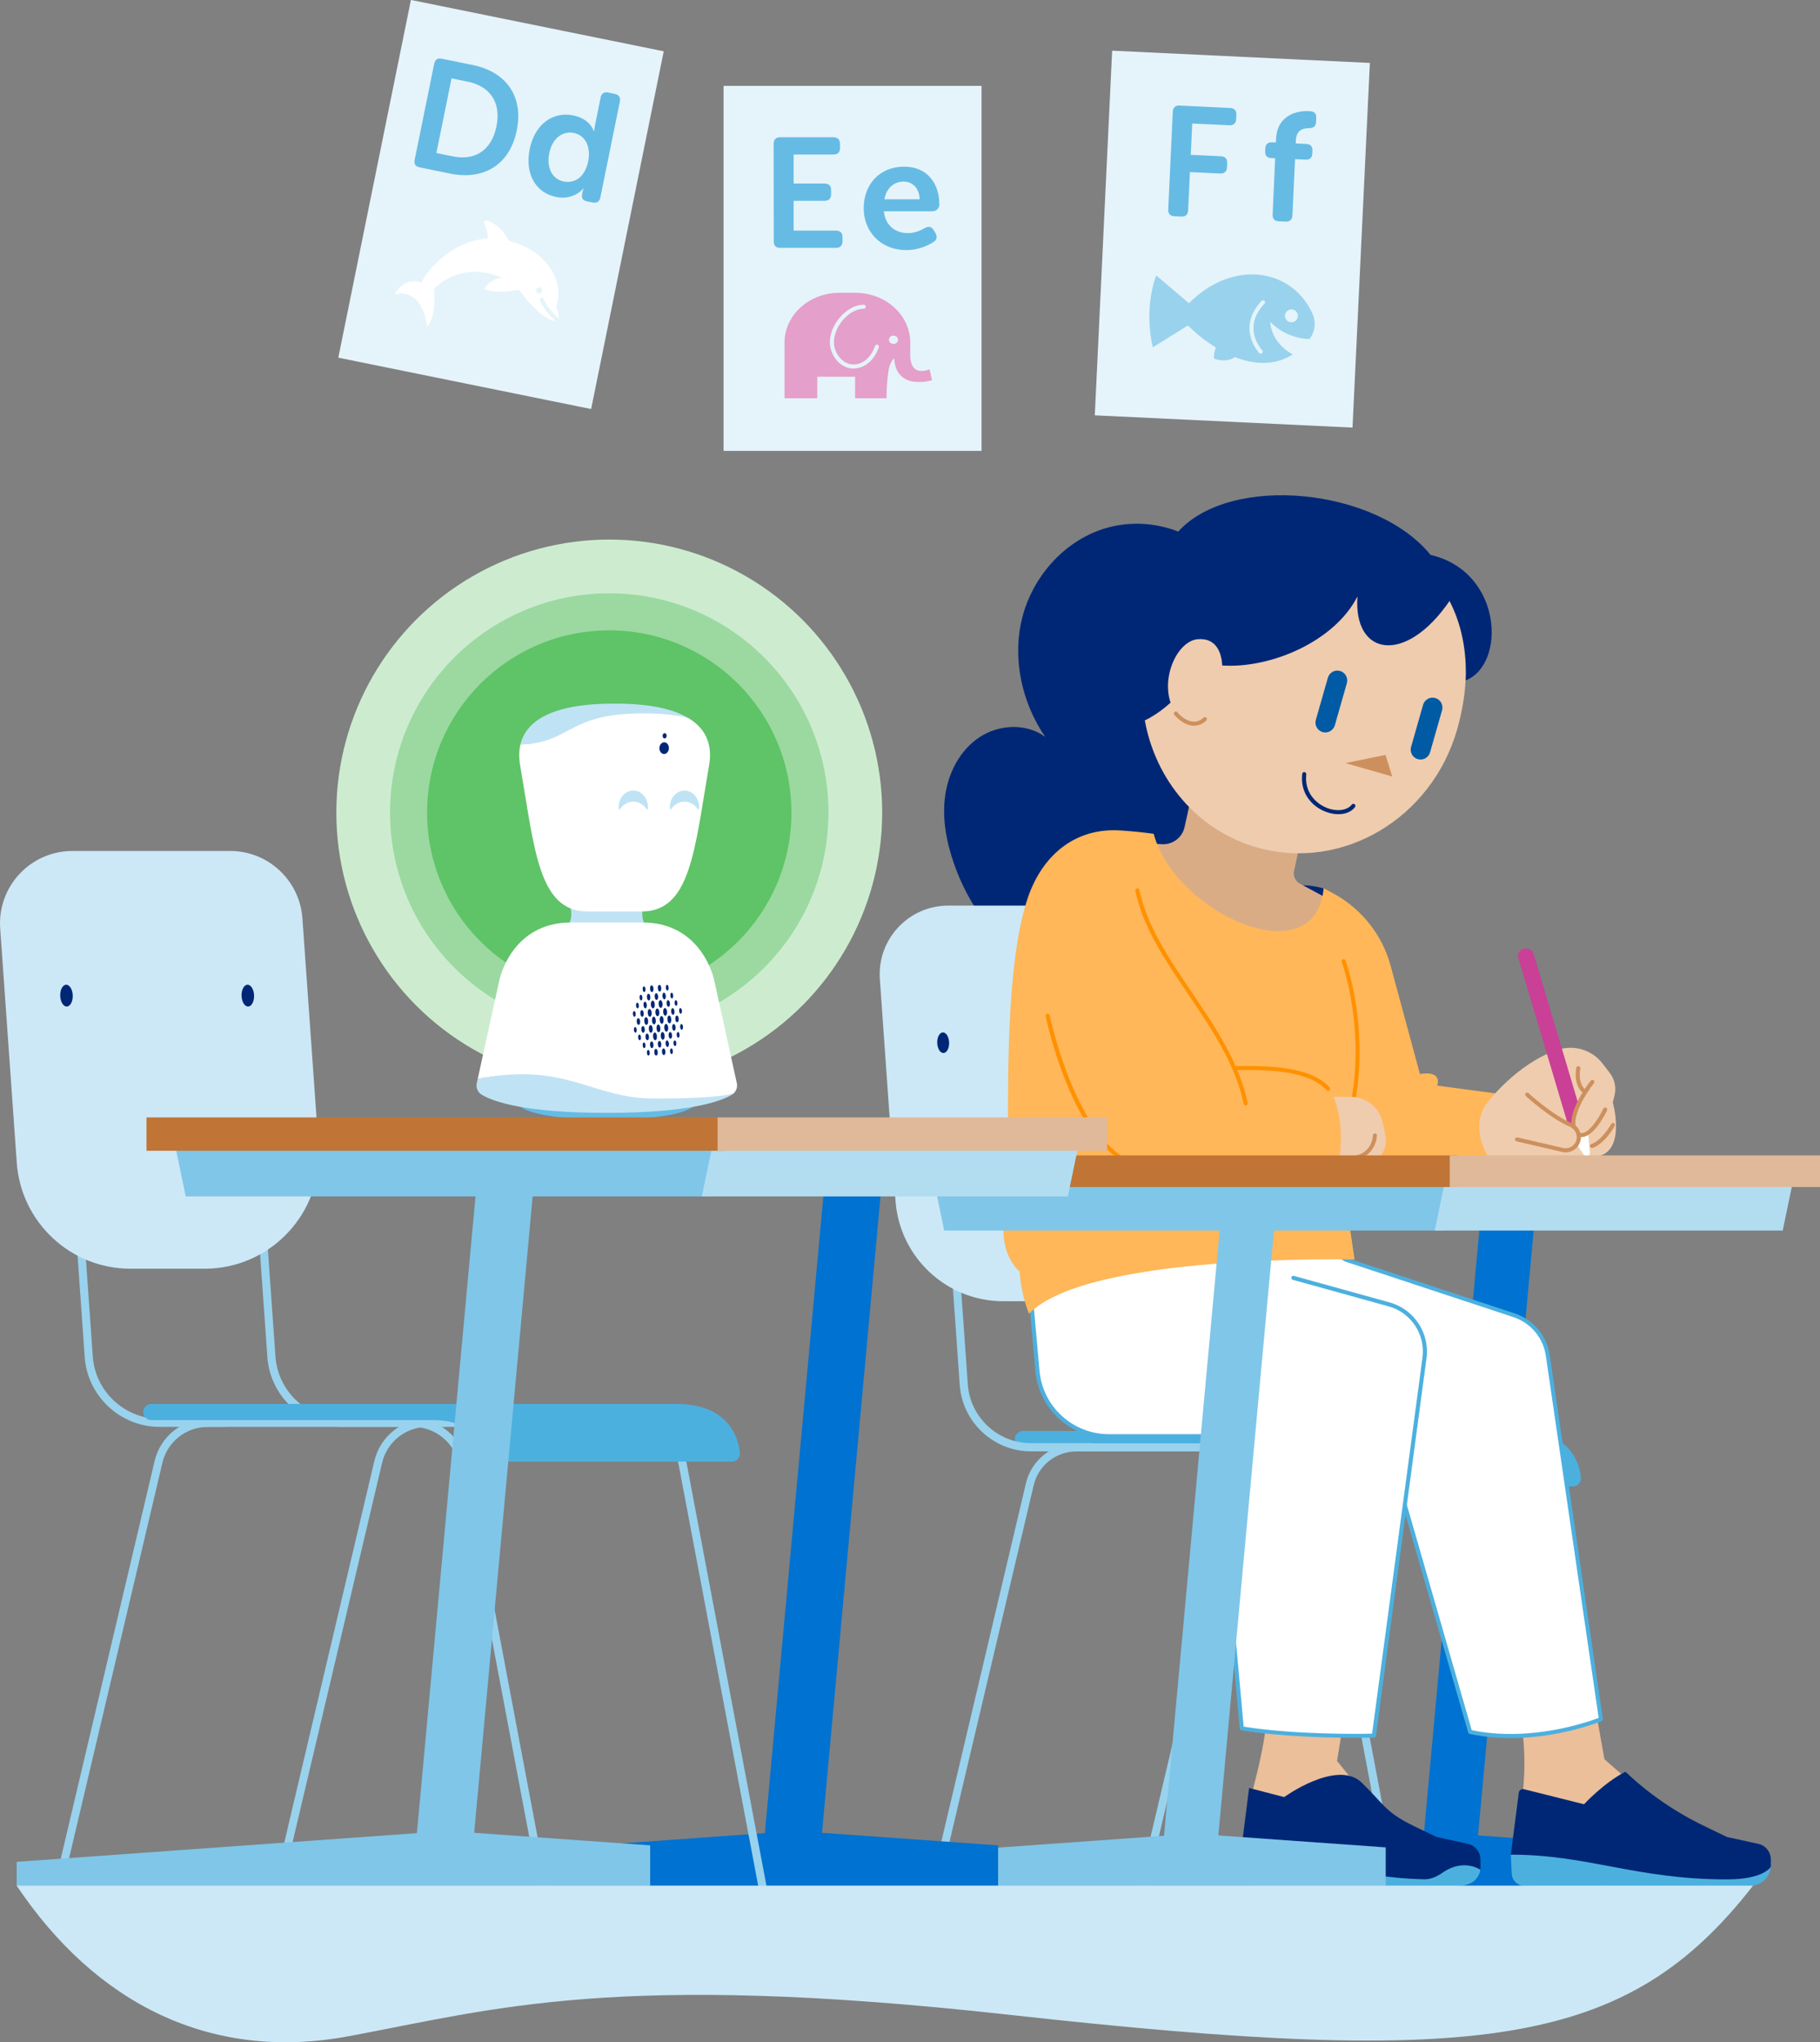 <?xml version="1.0" encoding="utf-8"?>
<!-- Generator: Adobe Illustrator 22.1.0, SVG Export Plug-In . SVG Version: 6.00 Build 0)  -->
<svg version="1.1" id="Layer_1" xmlns="http://www.w3.org/2000/svg" xmlns:xlink="http://www.w3.org/1999/xlink" x="0px" y="0px"
	 viewBox="0 0 1802.5 2021.9" style="enable-background:new 0 0 1802.5 2021.9;" xml:space="preserve">
<rect x="0" y="0" width="1802.5" height="2021.9" fill="#808080" stroke="none"/>
<style type="text/css">
	.st0{display:none;}
	.st1{fill:#002776;}
	.st2{fill:#CDECCF;}
	.st3{fill:#9BD9A0;}
	.st4{fill:#5FC367;}
	.st5{fill:#0072D1;}
	.st6{fill:#99D2ED;}
	.st7{fill:#4CB0DF;}
	.st8{fill:#CCE8F6;}
	.st9{fill:#EBBF9A;}
	.st10{fill:#D9AC86;}
	.st11{fill:#FFFFFF;}
	.st12{fill:#FFB759;}
	.st13{fill:#FF9100;}
	.st14{fill:#EFCCAE;}
	.st15{fill:#005AA4;}
	.st16{fill:#CD905D;}
	.st17{fill:#C94096;}
	.st18{fill:#80C6E8;}
	.st19{fill:#B2DDF1;}
	.st20{fill:#C07435;}
	.st21{fill:#DFB99A;}
	.st22{fill:#BFE3F4;}
	.st23{fill:#66BBE4;}
	.st24{fill:#E5F4FA;}
	.st25{fill:#E49FCA;}
</style>
<g id="Layer_4" class="st0">
</g>
<g id="bg">
</g>
<g id="Layer_5">
	<path class="st1" d="M1416.8,549.4c-53.6-66.2-197.6-80.8-249.9-23.1c-23.5-9.3-50.5-10.4-74.7-2.5c-39.2,12.8-69.7,47.8-79.8,87.8
		c-10.1,40-0.6,83.9,22.8,118c-18.5-13.8-45.7-12.5-65,0.2s-30.9,35-34.1,57.8c-3.2,22.8,1.2,46.2,8.9,68
		c17.8,50.9,55.9,96.9,107.3,113.1c12.1,3.8,25,5.9,37.6,4.2c19.2-2.7,36.1-14.2,50.3-27.3c45.3-41.9,69.9-103.2,74.5-164.7
		c3.7-49.8,9.9-63.8-5.5-111.5c0,0,2-3,1.2-10.4c48.1,3,108.3-12.9,130.9-57.4c-4.2,59,47.5,68.2,91.2,4.5
		c11.5,22.4,20.4,37.8,18.9,67.6C1491.8,658.3,1488.5,565.9,1416.8,549.4z"/>
	<g>
		<g>
			<circle class="st2" cx="603.4" cy="804.5" r="270.3"/>
		</g>
		<g>
			<circle class="st3" cx="603.4" cy="804.5" r="217.1"/>
		</g>
		<g>
			<circle class="st4" cx="603.4" cy="804.5" r="180.4"/>
		</g>
	</g>
	<g>
		<g>
			<g>
				<polygon class="st5" points="1408.5,1833.8 1462.3,1833.8 1520.5,1201 1466.7,1201 				"/>
			</g>
			<g>
				<polygon class="st5" points="1033.2,1844.5 1439,1815.4 1629.6,1829 1629.6,1867.3 1033.2,1867.3 				"/>
			</g>
		</g>
		<g>
			<g>
				<g>
					<path class="st5" d="M1288,1436.9h-95.8c-36.9,0-67.9-28.8-70.5-65.7l-19.7-278.8c-0.2-2.2,1.5-4.1,3.7-4.3
						c2.2-0.2,4.1,1.5,4.3,3.7l19.7,278.8c2.3,32.7,29.8,58.2,62.5,58.2h95.8c2.2,0,4,1.8,4,4S1290.2,1436.9,1288,1436.9z"/>
				</g>
				<g>
					<g>
						<path class="st6" d="M1132.1,1871.3c-0.3,0-0.6,0-0.9-0.1c-2.2-0.5-3.5-2.7-3-4.8l93.9-397.6c5.5-23.5,26.2-39.8,50.3-39.8
							h192.4c24.8,0,46.2,17.7,50.8,42.1l74.7,395.5c0.4,2.2-1,4.3-3.2,4.7s-4.3-1-4.7-3.2l-74.7-395.5c-3.9-20.6-22-35.6-43-35.6
							h-192.4c-20.4,0-37.9,13.8-42.5,33.7l-93.9,397.6C1135.6,1870,1133.9,1871.3,1132.1,1871.3z"/>
					</g>
				</g>
			</g>
			<g>
				<path class="st7" d="M1013.2,1424.7h264.4c51.3,0,51.6,39,51.6,39h228.5c0,0-0.3-39-51.6-39h-264.4H1013.2z"/>
				<path class="st7" d="M1557.7,1471.7h-228.6c-4.4,0-8-3.5-8-7.9c0,0-0.2-8-5.6-15.7c-7.1-10.2-19.9-15.4-38-15.4h-264.4
					c-4.4,0-8-3.6-8-8s3.6-8,8-8h493c58.5,0,59.6,46.4,59.6,46.9c0,2.1-0.8,4.2-2.3,5.7S1559.9,1471.7,1557.7,1471.7z M1336,1455.7
					h212c-0.8-2.4-2.1-5-3.9-7.6c-7.1-10.2-19.9-15.4-38-15.4h-182.7C1331.1,1440.5,1334.5,1449.4,1336,1455.7z"/>
			</g>
			<g>
				<g>
					<path class="st6" d="M1081.9,1436.9H1021c-36.9,0-67.9-28.8-70.5-65.7l-19.7-278.8c-0.2-2.2,1.5-4.1,3.7-4.3
						c2.2-0.2,4.1,1.5,4.3,3.7l19.7,278.8c2.3,32.7,29.8,58.2,62.5,58.2h60.9c2.2,0,4,1.8,4,4S1084.1,1436.9,1081.9,1436.9z"/>
				</g>
				<g>
					<g>
						<path class="st6" d="M926,1871.3c-0.3,0-0.6,0-0.9-0.1c-2.2-0.5-3.5-2.7-3-4.8l93.9-397.6c5.5-23.5,26.2-39.8,50.3-39.8h192.4
							c24.8,0,46.2,17.7,50.8,42.1l74.7,395.5c0.4,2.2-1,4.3-3.2,4.7s-4.3-1-4.7-3.2l-74.7-395.5c-3.9-20.6-22-35.6-43-35.6h-192.4
							c-20.4,0-37.9,13.8-42.5,33.7l-93.9,397.6C929.5,1870,927.8,1871.3,926,1871.3z"/>
					</g>
				</g>
			</g>
			<g>
				<path class="st8" d="M1170,1173.7l-15.1-213.9c-2.5-35.6-32.1-63.2-67.8-63.2H939.2c-39.5,0-70.6,33.5-67.8,72.8l15.5,219.4
					c4,56,50.6,99.5,106.8,99.5h69.6C1125.3,1288.3,1174.4,1235.7,1170,1173.7z"/>
			</g>
			<g>
				
					<ellipse transform="matrix(1 -3.296015e-02 3.296015e-02 1 -33.503 31.331)" class="st1" cx="933.6" cy="1031.8" rx="5.9" ry="10.2"/>
			</g>
			<g>
				
					<ellipse transform="matrix(1 -3.296015e-02 3.296015e-02 1 -33.41 36.938)" class="st1" cx="1103.7" cy="1031.8" rx="5.9" ry="10.2"/>
			</g>
		</g>
		<g>
			<g>
				<path class="st9" d="M1256.8,1685.7c-8,78.9-24.3,93.5-27.5,159.1c-0.6,12.2,9.2,22.5,21.4,22.5h187.6
					c12.1,0,21.1-11.1,18.6-22.9l-1.3-6.2c-1.1-5.1-5.1-9-10.1-10.1l-20.6-6.3l-60.8-28.9l-39.9-49.5l18.9-116.8"/>
			</g>
			<g>
				<path class="st9" d="M1503.8,1685.7c13.9,78.7-0.5,95.7-2.7,164.1c-0.3,9.5,7.4,17.4,16.9,17.4h213.4
					c12.1,0,21.1-11.1,18.6-22.9l-1.3-6.2c-1.1-5.1-5.1-9-10.1-10.1l-30.6-6.3l-61-29l-58-51l-19.8-111.2"/>
			</g>
			<g>
				<path class="st1" d="M1311,879.6c0,0-26.4-8.1-41.7,1.9s49.3,23,49.3,23L1311,879.6z"/>
			</g>
			<g>
				<path class="st10" d="M1184.3,768.2l-11.1,50.6c-2.3,10.5-12,17.8-22.8,17l-33.8-2.4c0,0,154,191,200.8,57.6l-30-16.1
					c-4.5-2.4-6.9-7.6-5.8-12.6l11.4-52.2"/>
			</g>
			<g>
				<path class="st11" d="M1332.5,1247l166.8,55.1c17.9,5.9,30.9,21.4,33.6,40l52.5,360c0,0-63.3,26.7-129.5,12.7l-85.6-297
					c0,0-290.3-166.5-290.4-170.8c-0.2-4.2,209.8-28,209.8-28L1332.5,1247z"/>
				<path class="st7" d="M1496.1,1720.8c-13,0-26.7-1.2-40.5-4.1c-0.7-0.2-1.3-0.7-1.5-1.4l-85.4-296.2
					c-7.7-4.4-76.5-43.9-144.5-83.4c-42.2-24.5-75.7-44.2-99.8-58.5c-46.3-27.6-46.4-28.5-46.4-30.1c-0.1-2.3-0.1-3.3,34.4-8.2
					c17.4-2.5,41.7-5.7,72.2-9.4c51.9-6.4,104.5-12.4,105-12.4c0.5-0.1,0.9,0.1,1.3,0.3l42.5,27.9l166.6,55
					c18.7,6.2,32.1,22.1,34.9,41.6l52.5,360c0.1,0.9-0.4,1.8-1.2,2.1C1585.8,1704.1,1545.6,1720.8,1496.1,1720.8z M1457.6,1713
					c59,12,116-8.5,125.7-12.2l-52.3-358.4c-2.6-18-15-32.7-32.2-38.4l-166.8-55.1c-0.2-0.1-0.3-0.1-0.5-0.2l-42.1-27.6
					c-75.3,8.5-186.4,22-205.5,26.6c23.3,16.2,212.8,125.5,287.6,168.4c0.5,0.3,0.8,0.7,0.9,1.2L1457.6,1713z"/>
			</g>
			<g>
				<path class="st12" d="M1142.6,825.5c-11.6-1.6-22.5-2.6-32.7-3.3c-46.4-3.1-79.4,26-93.2,70.4c-20.4,65.8-18.4,176.7-18.4,261
					h491.5v-69.9l-66.4-8.9c4.7-16.1-17.1-11.4-17.1-11.4l-29-107.1c-8.1-30.1-28.1-55.7-55.3-70.9c-3.7-2.1-7.4-4.1-11.1-6
					C1302.9,966.8,1163.6,904.4,1142.6,825.5z"/>
			</g>
			<g>
				<path class="st13" d="M1124.5,1155.7c-0.2,0-0.4,0-0.6-0.1c-25.8-8.7-48.5-36.5-67.5-82.8c-14.1-34.2-20.8-66.4-20.8-66.7
					c-0.2-1.1,0.5-2.1,1.6-2.4c1.1-0.2,2.1,0.5,2.4,1.6c0.3,1.3,26.7,126.7,85.6,146.5c1,0.4,1.6,1.5,1.3,2.5
					C1126.1,1155.2,1125.3,1155.7,1124.5,1155.7z"/>
			</g>
			<g>
				<path class="st14" d="M1435.6,595c-43.7,63.7-95.4,54.5-91.2-4.5c-22.6,44.5-85.7,71.5-133.9,68.4c-0.6-10.6-4.6-27.4-23.8-26.1
					c-19.7,1.3-36.5,35.5-27.4,62.9c-13.5,12.3-25.5,17.5-25.5,17.5c10.6,58.9,51.8,108.9,111,125.8c84.3,24,173.1-28.4,198.4-117
					c4.8-17,7.5-33.1,8.3-48.4C1452.9,643.8,1447.1,617.4,1435.6,595z"/>
			</g>
			<g>
				<path class="st15" d="M1309.9,724.8L1309.9,724.8c-5.2-1.5-8.2-6.9-6.7-12.1l11.9-41.7c1.5-5.2,6.9-8.2,12.1-6.7l0,0
					c5.2,1.5,8.2,6.9,6.7,12.1l-11.9,41.7C1320.5,723.2,1315.1,726.3,1309.9,724.8z"/>
			</g>
			<g>
				<path class="st15" d="M1404.2,751.6L1404.2,751.6c-5.2-1.5-8.2-6.9-6.7-12.1l11.9-41.7c1.5-5.2,6.9-8.2,12.1-6.7l0,0
					c5.2,1.5,8.2,6.9,6.7,12.1l-11.9,41.7C1414.8,750.1,1409.4,753.1,1404.2,751.6z"/>
			</g>
			<g>
				<polygon class="st16" points="1332.4,755.5 1372.2,747.4 1378.9,768.8 				"/>
			</g>
			<g>
				<path class="st1" d="M1325.5,806.1c-4.2,0-8.7-0.9-13.3-2.7c-12.3-5-24.7-17.4-22.5-37.2c0.1-1.1,1.1-1.9,2.2-1.8
					c1.1,0.1,1.9,1.1,1.8,2.2c-1.9,17.6,9.1,28.6,20,33.1c10.2,4.1,20.5,2.8,25.1-3.1c0.7-0.9,1.9-1,2.8-0.4c0.9,0.7,1,1.9,0.4,2.8
					C1338.5,803.7,1332.5,806.1,1325.5,806.1z"/>
			</g>
			<g>
				<path class="st13" d="M1338.2,1101.8c-0.1,0-0.3,0-0.4,0c-1.1-0.2-1.8-1.3-1.5-2.4c17.5-78.4-7.2-146.4-7.5-147
					c-0.4-1,0.1-2.2,1.2-2.6c1-0.4,2.2,0.1,2.6,1.2c0.3,0.7,25.3,69.8,7.6,149.3C1339.9,1101.2,1339.1,1101.8,1338.2,1101.8z"/>
			</g>
			<g>
				<path class="st14" d="M1325.6,1153.7h22.3c15.1,0,26.8-13.5,24.4-28.5c-0.9-5.6-2.1-10.7-3.3-15.4
					c-3.8-14.1-16.6-23.8-31.2-23.9l-17.1-0.1C1320.6,1085.9,1333.2,1111.3,1325.6,1153.7z"/>
			</g>
			<g>
				<path class="st16" d="M1340,1148.6c-1,0-1.8-0.7-2-1.7c-0.1-1.1,0.6-2.1,1.7-2.2c19.5-2.6,20-19.8,20-20.6c0-1.1,0.9-2,2-2l0,0
					c1.1,0,2,0.9,2,2c0,0.2-0.5,21.5-23.4,24.5C1340.2,1148.6,1340.1,1148.6,1340,1148.6z"/>
			</g>
			<g>
				<path class="st13" d="M1233.7,1094.4c-0.9,0-1.8-0.7-2-1.6c-8.1-39.3-31.9-74.4-54.9-108.4c-23.1-34.1-44.9-66.3-52.4-102.6
					c-0.2-1.1,0.5-2.1,1.6-2.4c1.1-0.2,2.1,0.5,2.4,1.6c7.4,35.5,29,67.4,51.8,101.2c23.2,34.3,47.2,69.8,55.5,109.9
					c0.2,1.1-0.5,2.1-1.6,2.4C1233.9,1094.4,1233.8,1094.4,1233.7,1094.4z"/>
			</g>
			<g>
				<path class="st13" d="M1315.2,1080c-0.5,0-1.1-0.2-1.5-0.7c-17.7-19.4-56.3-20.4-91.2-19.8l0,0c-1.1,0-2-0.9-2-2s0.9-2,2-2
					c35.8-0.6,75.5,0.5,94.3,21.1c0.7,0.8,0.7,2.1-0.1,2.8C1316.1,1079.8,1315.7,1080,1315.2,1080z"/>
			</g>
			<g>
				<path class="st11" d="M1280.9,1265.1l94.9,26.3c23.2,6.4,38.1,29,34.9,52.9l-50.1,374c0,0-74.2,2.1-130.8-7.2l-26.3-289.4H1098
					c-36.7,0-67.4-28-70.6-64.6l-7.8-87.8c0,0,162.1-49.9,162.1-47.9"/>
				<path class="st7" d="M1342.4,1720.5c-25.7,0-73.7-1-112.9-7.4c-0.9-0.1-1.6-0.9-1.7-1.8l-26.1-287.6H1098
					c-18.3,0-35.7-6.8-49.2-19.1c-13.5-12.3-21.8-29.1-23.4-47.3l-7.8-87.8c-0.1-0.9,0.5-1.8,1.4-2.1c0.4-0.1,40.5-12.5,80.3-24.5
					c23.4-7.1,42.1-12.6,55.7-16.5c26.4-7.6,26.8-7.4,27.9-6.6c0.5,0.4,0.8,1,0.9,1.6c0,1.1-0.8,2-1.9,2.1c-0.2,0-0.3,0-0.5,0
					c-7.1,0.9-98.3,28.5-159.6,47.4l7.7,86.2c1.5,17.2,9.4,33.1,22.1,44.7s29.2,18.1,46.5,18.1h105.5c1,0,1.9,0.8,2,1.8l26.1,287.8
					c50.9,8.1,115.9,7.2,127.2,6.9l49.9-372.3c3.1-22.8-11.3-44.6-33.5-50.7l-94.9-26.3c-1.1-0.3-1.7-1.4-1.4-2.5s1.4-1.7,2.5-1.4
					l94.9,26.3c24.1,6.7,39.7,30.4,36.4,55.1l-50.1,374c-0.1,1-0.9,1.7-1.9,1.7C1360.5,1720.3,1353.5,1720.5,1342.4,1720.5z
					 M1360.6,1718.3L1360.6,1718.3L1360.6,1718.3z"/>
			</g>
			<g>
				<path class="st16" d="M1182.6,718.5c-0.3,0-0.6,0-0.9,0c-6.3-0.3-13.1-4.3-18.7-10.8c-0.7-0.8-0.6-2.1,0.2-2.8
					c0.8-0.7,2.1-0.6,2.8,0.2c4.9,5.7,10.8,9.2,15.9,9.4c3.6,0.2,7-1.1,10.1-4c0.8-0.8,2.1-0.7,2.8,0.1c0.8,0.8,0.7,2.1-0.1,2.8
					C1191.1,716.8,1187,718.5,1182.6,718.5z"/>
			</g>
			<g>
				<g>
					<path class="st14" d="M1584.4,1144.4c25.7-7.7,12.9-53,12.9-53l1.7-6.8c1.9-7.7,0.2-15.9-4.6-22.2l-7.3-9.5
						c-10.4-13.5-28.3-18.9-44.5-13.5c-40.1,13.3-69.3,51.9-69.3,51.9c-18.7,23.4,0,53,0,53L1584.4,1144.4L1584.4,1144.4z"/>
				</g>
				<g>
					<path class="st16" d="M1576.7,1136.5c-0.8,0-1.6-0.5-1.9-1.3c-0.4-1,0.2-2.2,1.2-2.5c10.8-3.7,19.6-19.8,19.7-19.9
						c0.5-1,1.7-1.3,2.7-0.8s1.3,1.7,0.8,2.7c-0.4,0.7-9.6,17.6-21.9,21.8C1577.1,1136.5,1576.9,1136.5,1576.7,1136.5z"/>
				</g>
				<g>
					<path class="st17" d="M1552.6,1112.4l-49-164.4c-0.9-3,0.4-6.3,3.2-7.7c2.3-1.2,4.6-1.3,6.5-1.1c2.6,0.3,4.7,2.2,5.5,4.7
						l44.5,149.5c0,0-6.3,15.3-4.7,22.2L1552.6,1112.4z"/>
				</g>
				<g>
					<path class="st11" d="M1572.8,1121.4l1.8,20c0.3,3.4-4.1,5-6,2.1l-7-10.6c0,0,3-3.2,1.7-9.7
						C1563.3,1123.2,1567.7,1125.3,1572.8,1121.4z"/>
				</g>
				<g>
					<path class="st16" d="M1566.3,1125.8c-1.3,0-2.5-0.2-3.7-0.7c-1-0.4-1.5-1.6-1.1-2.6s1.6-1.5,2.6-1.1
						c5.3,2.1,11.3-4.2,15.5-9.8c4.9-6.6,8.3-13.9,8.3-14c0.5-1,1.7-1.4,2.7-1c1,0.5,1.4,1.7,1,2.7c-0.1,0.3-3.6,7.7-8.7,14.7
						C1577,1121.8,1571.4,1125.8,1566.3,1125.8z"/>
				</g>
				<g>
					<path class="st16" d="M1550.6,1140.9c-1.1,0-2.3-0.1-3.4-0.4L1502,1130c-1.1-0.2-1.7-1.3-1.5-2.4s1.3-1.7,2.4-1.5l45.2,10.5
						c5.7,1.3,11.5-2.1,13.1-7.7c1.5-5.3-1.1-11-6.1-13.2c-20.5-8.9-42.9-29.6-43.9-30.5c-0.8-0.8-0.9-2-0.1-2.8
						c0.8-0.8,2-0.9,2.8-0.1c0.2,0.2,22.9,21.2,42.8,29.8c6.9,3,10.5,10.7,8.4,17.9C1563.2,1136.6,1557.2,1140.9,1550.6,1140.9z"/>
				</g>
				<g>
					<path class="st16" d="M1558.5,1117.5c-1,0-1.8-0.7-2-1.7c-3.2-18,18.1-44.8,19-45.9c0.7-0.9,1.9-1,2.8-0.3
						c0.9,0.7,1,1.9,0.3,2.8c-0.2,0.3-21,26.5-18.1,42.7c0.2,1.1-0.5,2.1-1.6,2.3C1558.8,1117.5,1558.6,1117.5,1558.5,1117.5z"/>
				</g>
				<g>
					<path class="st16" d="M1570,1083.2c-0.4,0-0.8-0.1-1.2-0.4c-11.3-8-7.7-25-7.6-25.7c0.2-1.1,1.3-1.8,2.4-1.5
						c1.1,0.2,1.8,1.3,1.5,2.4l0,0c0,0.2-3.2,15.1,6,21.6c0.9,0.6,1.1,1.9,0.5,2.8C1571.3,1082.9,1570.6,1083.2,1570,1083.2z"/>
				</g>
			</g>
			<g>
				<path class="st12" d="M997.8,1187.8c-14,51.7,12,71,12,71c1.3,22.7,9.3,41.9,9.3,41.9c58-60.1,322.4-53.7,322.4-53.7l-8.4-57.9
					L997.8,1187.8z"/>
			</g>
			<g>
				<g>
					<path class="st7" d="M1753.8,1848.2c0,0-1.4,19-22.5,19H1510c-6.8,0-12.5-5.4-12.8-12.2l-0.9-18.8c0,0,37-12,38.5-12
						S1753.8,1848.2,1753.8,1848.2z"/>
				</g>
				<g>
					<path class="st1" d="M1509.3,1771.4l59.5,14.9c0,0,19.5-21.2,41-32.2l0,0c22.9,21.7,49,39.7,77.3,53.4l23.2,11.2l31.1,6.8
						c7.2,1.6,12.4,8,12.4,15.4v7.3c0,0-6.5,12.5-43.5,12.5c-90,0-137.5-24.5-214-24.5l7.9-61.4
						C1504.5,1772.4,1506.9,1770.8,1509.3,1771.4z"/>
				</g>
			</g>
			<g>
				<g>
					<path class="st7" d="M1466.1,1851.2c0,0-1.4,16-22.5,16h-201.3c-6.8,0-12.5-5.4-12.8-12.2l-0.9-18.8c0,0,37-12,38.5-12
						c1.3,0,148.9,8,188.4,12.8C1461.7,1837.8,1466.1,1851.2,1466.1,1851.2z"/>
				</g>
				<g>
					<path class="st1" d="M1237.1,1770.2l34.7,9c0,0,50.5-36.5,75.5-15.5l0,0c22.9,21.7,23.8,30,52.2,43.8l23.2,11.2l31.1,6.8
						c7.2,1.6,12.4,8,12.4,15.4v10.3c0,0-16.6-11.8-37.6,2.9c-5.4,3.8-11.5,6.6-18.1,6.5c-80.5-2.1-108.9-24.3-181.8-24.3
						L1237.1,1770.2z"/>
				</g>
			</g>
		</g>
		<g>
			<g>
				<g>
					<polygon class="st18" points="1428.4,1218.3 935.1,1218.3 925.4,1171.4 1438.1,1171.4 					"/>
				</g>
				<g>
					<polygon class="st19" points="1765.6,1218.3 1421,1218.3 1430.7,1171.4 1775.3,1171.4 					"/>
				</g>
				<g>
					<rect x="898.2" y="1143.9" class="st20" width="545.5" height="31.3"/>
				</g>
				<g>
					<rect x="1435.8" y="1143.9" class="st21" width="366.7" height="31.3"/>
				</g>
				<g>
					<g>
						<polygon class="st18" points="1151.3,1833.8 1205.1,1833.8 1263.3,1201 1209.5,1201 						"/>
					</g>
					<g>
						<polygon class="st18" points="776,1844.5 1181.7,1815.4 1372.4,1829 1372.4,1867.3 776,1867.3 						"/>
					</g>
				</g>
			</g>
		</g>
	</g>
	<g>
		<g>
			<path class="st22" d="M637.8,895.2c-4.5,13,1.4,21.3,1.4,21.3h-76.5c0,0,5.9-8.4,1.4-21.3H637.8z"/>
		</g>
		<g>
			<g>
				<path class="st22" d="M515.4,737.1c50.1-1.2,46.4-20.8,120.9-20.8c19.6,0,34.3-8.4,45.3-5.5c-14.7-8.8-37.9-14.2-72.8-14.2
					C545.8,696.5,520.8,714.2,515.4,737.1z"/>
			</g>
			<g>
				<path class="st11" d="M515.4,737.1c-1.5,6.5-1.5,13.4-0.3,20.4c14.3,82.6,18,144.9,66.6,144.9h54c48.6,0,52.3-62.2,66.6-144.9
					c3.1-18-1.4-35.2-20.7-46.7c-11-2.9-25.7-4.5-45.3-4.5C561.8,706.2,565.4,735.8,515.4,737.1z"/>
			</g>
			<g>
				<path class="st22" d="M608.7,696.5L608.7,696.5L608.7,696.5z"/>
			</g>
		</g>
		<g>
			<g>
				<path class="st22" d="M627.2,793.7c5.4,0,10.2,2.9,13.2,7.4c0.4,0.6,1.2,0.3,1.2-0.4c0.1-0.6,0.1-1.2,0.1-1.7
					c0-9-6.5-16.3-14.5-16.3s-14.5,7.3-14.5,16.3c0,0.6,0,1.2,0.1,1.7c0.1,0.7,0.9,0.9,1.2,0.4C617,796.6,621.8,793.7,627.2,793.7z"
					/>
			</g>
			<g>
				<path class="st22" d="M677.9,793.7c-5.4,0-10.2,2.9-13.2,7.4c-0.4,0.6-1.2,0.3-1.2-0.4c-0.1-0.6-0.1-1.2-0.1-1.7
					c0-9,6.5-16.3,14.5-16.3s14.5,7.3,14.5,16.3c0,0.6,0,1.2-0.1,1.7c-0.1,0.7-0.9,0.9-1.2,0.4C688.1,796.6,683.3,793.7,677.9,793.7
					z"/>
			</g>
		</g>
		<g>
			
				<ellipse transform="matrix(3.920950e-02 -0.999 0.999 3.920950e-02 -107.883 1369.011)" class="st1" cx="658" cy="740.6" rx="5.8" ry="4.7"/>
		</g>
		<g>
			
				<ellipse transform="matrix(3.920950e-02 -0.999 0.999 3.920950e-02 -95.152 1357.656)" class="st1" cx="658.4" cy="728.3" rx="2.6" ry="2"/>
		</g>
		<g>
			<g>
				<path class="st23" d="M511.2,1090.6c0,0,0,17.7,89.7,17.7s89.7-17.7,89.7-17.7H511.2z"/>
			</g>
			<g>
				<g>
					<path class="st22" d="M724.8,1083.9c0.5-0.3,0.9-0.6,1.4-1c-12.7,2.7-35.9-5.3-77.9-5.3c-62.9,0-87.6-26.9-175.2-9.3l-1,4.4
						c-0.8,4.4,1.2,8.9,5.1,11.2c11.4,6.8,42.6,17.9,123.8,17.9S713.4,1090.6,724.8,1083.9z"/>
				</g>
				<g>
					<path class="st11" d="M648.2,1087.6c42,0,65.2-1.9,77.9-4.7c3-2.4,4.4-6.3,3.7-10.2l-22.5-102.4c0,0-11.5-57-70.9-57h-70.9
						c-59.5,0-70.9,57-70.9,57l-21.5,98C560.7,1050.7,585.3,1087.6,648.2,1087.6z"/>
				</g>
			</g>
		</g>
		<g>
			<g>
				
					<ellipse transform="matrix(0.998 -6.579093e-02 6.579093e-02 0.998 -63.497 44.904)" class="st1" cx="650" cy="986.5" rx="1.7" ry="3.3"/>
			</g>
			<g>
				<path class="st1" d="M653,1002.2c-0.1-2.1-1.1-3.8-2.2-3.7c-1.1,0.1-1.8,1.8-1.7,3.9s1.1,3.8,2.2,3.7S653.2,1004.3,653,1002.2z"
					/>
			</g>
			<g>
				
					<ellipse transform="matrix(0.998 -6.579093e-02 6.579093e-02 0.998 -65.566 45.104)" class="st1" cx="652" cy="1018" rx="1.9" ry="3.8"/>
			</g>
			<g>
				
					<ellipse transform="matrix(0.998 -6.579093e-02 6.579093e-02 0.998 -66.596 45.21)" class="st1" cx="653.1" cy="1033.7" rx="1.7" ry="3.3"/>
			</g>
			<g>
				
					<ellipse transform="matrix(0.998 -6.579093e-02 6.579093e-02 0.998 -63.547 44.398)" class="st1" cx="642.3" cy="987" rx="1.7" ry="3.3"/>
			</g>
			<g>
				<path class="st1" d="M643.2,999c-1.1,0.1-1.8,1.8-1.7,3.9c0.1,2.1,1.1,3.8,2.2,3.7c1.1-0.1,1.8-1.8,1.7-3.9
					C645.2,1000.6,644.3,999,643.2,999z"/>
			</g>
			<g>
				
					<ellipse transform="matrix(0.998 -6.579093e-02 6.579093e-02 0.998 -65.615 44.605)" class="st1" cx="644.4" cy="1018.5" rx="1.9" ry="3.8"/>
			</g>
			<g>
				
					<ellipse transform="matrix(0.998 -6.579093e-02 6.579093e-02 0.998 -66.646 44.705)" class="st1" cx="645.4" cy="1034.2" rx="1.7" ry="3.3"/>
			</g>
			<g>
				
					<ellipse transform="matrix(0.998 -6.579093e-02 6.579093e-02 0.998 -63.596 43.9)" class="st1" cx="634.7" cy="987.5" rx="1.4" ry="2.8"/>
			</g>
			<g>
				<path class="st1" d="M635.6,1000.1c-0.9,0.1-1.6,1.6-1.4,3.4c0.1,1.8,1,3.2,1.9,3.2c0.9-0.1,1.6-1.6,1.4-3.4
					C637.4,1001.4,636.5,1000,635.6,1000.1z"/>
			</g>
			<g>
				
					<ellipse transform="matrix(0.998 -6.579093e-02 6.579093e-02 0.998 -65.664 44.106)" class="st1" cx="636.8" cy="1019" rx="1.7" ry="3.3"/>
			</g>
			<g>
				
					<ellipse transform="matrix(0.998 -6.579093e-02 6.579093e-02 0.998 -66.695 44.206)" class="st1" cx="637.8" cy="1034.7" rx="1.4" ry="2.8"/>
			</g>
			<g>
				<path class="st1" d="M628.4,1006.6c0.8-0.1,1.3-1.3,1.2-2.9c-0.1-1.5-0.8-2.7-1.6-2.7c-0.8,0.1-1.3,1.3-1.2,2.9
					C626.9,1005.5,627.6,1006.7,628.4,1006.6z"/>
			</g>
			<g>
				<path class="st1" d="M630.6,1019.5c-0.1-1.5-0.8-2.7-1.6-2.7c-0.8,0.1-1.3,1.3-1.2,2.9s0.8,2.7,1.6,2.7
					C630.2,1022.3,630.7,1021,630.6,1019.5z"/>
			</g>
			<g>
				<path class="st1" d="M674.2,1003.6c0.8-0.1,1.3-1.3,1.2-2.9c-0.1-1.5-0.8-2.7-1.6-2.7c-0.8,0.1-1.3,1.3-1.2,2.9
					C672.7,1002.5,673.4,1003.7,674.2,1003.6z"/>
			</g>
			<g>
				
					<ellipse transform="matrix(0.998 -6.579093e-02 6.579093e-02 0.998 -65.417 46.607)" class="st1" cx="674.9" cy="1016.5" rx="1.4" ry="2.8"/>
			</g>
			<g>
				
					<ellipse transform="matrix(0.998 -6.579093e-02 6.579093e-02 0.998 -63.399 45.902)" class="st1" cx="665.2" cy="985.5" rx="1.4" ry="2.8"/>
			</g>
			<g>
				<path class="st1" d="M664.7,1001.5c0.1,1.8,1,3.2,1.9,3.2c0.9-0.1,1.6-1.6,1.4-3.4c-0.1-1.8-1-3.2-1.9-3.2
					S664.6,999.6,664.7,1001.5z"/>
			</g>
			<g>
				
					<ellipse transform="matrix(0.998 -6.579093e-02 6.579093e-02 0.998 -65.466 46.108)" class="st1" cx="667.3" cy="1017" rx="1.7" ry="3.3"/>
			</g>
			<g>
				
					<ellipse transform="matrix(0.998 -6.579093e-02 6.579093e-02 0.998 -66.497 46.208)" class="st1" cx="668.3" cy="1032.7" rx="1.4" ry="2.8"/>
			</g>
			<g>
				<path class="st1" d="M656.1,986.2c0.1,1.8,1,3.2,1.9,3.2c0.9-0.1,1.6-1.6,1.4-3.4c-0.1-1.8-1-3.2-1.9-3.2
					C656.6,982.9,655.9,984.4,656.1,986.2z"/>
			</g>
			<g>
				<path class="st1" d="M658.5,998c-1.1,0.1-1.8,1.8-1.7,3.9c0.1,2.1,1.1,3.8,2.2,3.7c1.1-0.1,1.8-1.8,1.7-3.9S659.5,998,658.5,998
					z"/>
			</g>
			<g>
				<path class="st1" d="M657.9,1017.7c0.1,2.1,1.1,3.8,2.2,3.7c1.1-0.1,1.8-1.8,1.7-3.9c-0.1-2.1-1.1-3.8-2.2-3.7
					C658.5,1013.8,657.7,1015.6,657.9,1017.7z"/>
			</g>
			<g>
				<path class="st1" d="M660.6,1030c-0.9,0.1-1.6,1.6-1.4,3.4s1,3.2,1.9,3.2c0.9-0.1,1.6-1.6,1.4-3.4
					C662.3,1031.4,661.5,1030,660.6,1030z"/>
			</g>
			<g>
				
					<ellipse transform="matrix(0.998 -6.579093e-02 6.579093e-02 0.998 -62.944 45.09)" class="st1" cx="653.1" cy="978.2" rx="1.7" ry="3.3"/>
			</g>
			<g>
				<path class="st1" d="M654,990.2c-1.1,0.1-1.8,1.8-1.7,3.9c0.1,2.1,1.1,3.8,2.2,3.7c1.1-0.1,1.8-1.8,1.7-3.9
					C656,991.8,655,990.1,654,990.2z"/>
			</g>
			<g>
				
					<ellipse transform="matrix(0.998 -6.579093e-02 6.579093e-02 0.998 -65.006 45.296)" class="st1" cx="655.2" cy="1009.6" rx="1.9" ry="3.8"/>
			</g>
			<g>
				
					<ellipse transform="matrix(0.998 -6.579093e-02 6.579093e-02 0.998 -66.043 45.396)" class="st1" cx="656.2" cy="1025.4" rx="1.9" ry="3.8"/>
			</g>
			<g>
				
					<ellipse transform="matrix(0.998 -6.579093e-02 6.579093e-02 0.998 -67.074 45.496)" class="st1" cx="657.2" cy="1041.1" rx="1.7" ry="3.3"/>
			</g>
			<g>
				
					<ellipse transform="matrix(0.998 -6.579093e-02 6.579093e-02 0.998 -62.994 44.585)" class="st1" cx="645.4" cy="978.7" rx="1.7" ry="3.3"/>
			</g>
			<g>
				<path class="st1" d="M646.3,990.7c-1.1,0.1-1.8,1.8-1.7,3.9c0.1,2.1,1.1,3.8,2.2,3.7c1.1-0.1,1.8-1.8,1.7-3.9
					C648.4,992.3,647.4,990.6,646.3,990.7z"/>
			</g>
			<g>
				
					<ellipse transform="matrix(0.998 -6.579093e-02 6.579093e-02 0.998 -65.062 44.791)" class="st1" cx="647.5" cy="1010.2" rx="1.9" ry="3.8"/>
			</g>
			<g>
				
					<ellipse transform="matrix(0.998 -6.579093e-02 6.579093e-02 0.998 -66.092 44.897)" class="st1" cx="648.6" cy="1025.9" rx="1.9" ry="3.8"/>
			</g>
			<g>
				
					<ellipse transform="matrix(0.998 -6.579093e-02 6.579093e-02 0.998 -67.123 44.997)" class="st1" cx="649.6" cy="1041.6" rx="1.7" ry="3.3"/>
			</g>
			<g>
				
					<ellipse transform="matrix(0.998 -6.579093e-02 6.579093e-02 0.998 -63.044 44.086)" class="st1" cx="637.8" cy="979.2" rx="1.4" ry="2.8"/>
			</g>
			<g>
				<path class="st1" d="M639.2,998.3c0.9-0.1,1.6-1.6,1.4-3.4c-0.1-1.8-1-3.2-1.9-3.2s-1.6,1.6-1.4,3.4
					C637.4,996.9,638.3,998.4,639.2,998.3z"/>
			</g>
			<g>
				
					<ellipse transform="matrix(0.998 -6.579093e-02 6.579093e-02 0.998 -65.111 44.292)" class="st1" cx="639.9" cy="1010.7" rx="1.9" ry="3.8"/>
			</g>
			<g>
				
					<ellipse transform="matrix(0.998 -6.579093e-02 6.579093e-02 0.998 -66.142 44.392)" class="st1" cx="640.9" cy="1026.4" rx="1.7" ry="3.3"/>
			</g>
			<g>
				
					<ellipse transform="matrix(0.998 -6.579093e-02 6.579093e-02 0.998 -67.172 44.498)" class="st1" cx="642" cy="1042.1" rx="1.4" ry="2.8"/>
			</g>
			<g>
				<path class="st1" d="M631.5,998.3c0.8-0.1,1.3-1.3,1.2-2.9c-0.1-1.5-0.8-2.7-1.6-2.7c-0.8,0.1-1.3,1.3-1.2,2.9
					C630,997.1,630.7,998.4,631.5,998.3z"/>
			</g>
			<g>
				
					<ellipse transform="matrix(0.998 -6.579093e-02 6.579093e-02 0.998 -65.161 43.787)" class="st1" cx="632.2" cy="1011.2" rx="1.7" ry="3.3"/>
			</g>
			<g>
				
					<ellipse transform="matrix(0.998 -6.579093e-02 6.579093e-02 0.998 -66.191 43.893)" class="st1" cx="633.3" cy="1026.9" rx="1.4" ry="2.8"/>
			</g>
			<g>
				<path class="st1" d="M668.1,993.1c0.1,1.5,0.8,2.7,1.6,2.7c0.8-0.1,1.3-1.3,1.2-2.9c-0.1-1.5-0.8-2.7-1.6-2.7
					C668.5,990.3,668,991.6,668.1,993.1z"/>
			</g>
			<g>
				
					<ellipse transform="matrix(0.998 -6.579093e-02 6.579093e-02 0.998 -64.907 46.294)" class="st1" cx="670.4" cy="1008.6" rx="1.7" ry="3.3"/>
			</g>
			<g>
				
					<ellipse transform="matrix(0.998 -6.579093e-02 6.579093e-02 0.998 -65.944 46.401)" class="st1" cx="671.5" cy="1024.4" rx="1.4" ry="2.8"/>
			</g>
			<g>
				
					<ellipse transform="matrix(0.998 -6.579093e-02 6.579093e-02 0.998 -62.895 45.589)" class="st1" cx="660.7" cy="977.7" rx="1.4" ry="2.8"/>
			</g>
			<g>
				<path class="st1" d="M662.1,996.8c0.9-0.1,1.6-1.6,1.4-3.4c-0.1-1.8-1-3.2-1.9-3.2c-0.9,0.1-1.6,1.6-1.4,3.4
					C660.3,995.4,661.2,996.9,662.1,996.8z"/>
			</g>
			<g>
				
					<ellipse transform="matrix(0.998 -6.579093e-02 6.579093e-02 0.998 -64.957 45.795)" class="st1" cx="662.8" cy="1009.1" rx="1.9" ry="3.8"/>
			</g>
			<g>
				
					<ellipse transform="matrix(0.998 -6.579093e-02 6.579093e-02 0.998 -65.994 45.895)" class="st1" cx="663.8" cy="1024.9" rx="1.7" ry="3.3"/>
			</g>
			<g>
				
					<ellipse transform="matrix(0.998 -6.579093e-02 6.579093e-02 0.998 -67.024 46.002)" class="st1" cx="664.9" cy="1040.6" rx="1.4" ry="2.8"/>
			</g>
		</g>
	</g>
	<g>
		<g>
			<g>
				<polygon class="st5" points="755.9,1832.1 812.5,1832.1 873.7,1166.4 817.1,1166.4 				"/>
			</g>
			<g>
				<polygon class="st5" points="361.1,1843.3 787.9,1812.7 988.5,1827 988.5,1867.3 361.1,1867.3 				"/>
			</g>
		</g>
		<g>
			<g>
				<g>
					<path class="st6" d="M222.4,1412.7h-64.3c-38.9,0-71.5-30.4-74.2-69.1l-20.8-294.4c-0.2-2.2,1.5-4.1,3.7-4.3
						c2.2-0.2,4.1,1.5,4.3,3.7L91.9,1343c2.4,34.6,31.5,61.7,66.2,61.7h64.3c2.2,0,4,1.8,4,4S224.6,1412.7,222.4,1412.7z"/>
				</g>
				<g>
					<g>
						<path class="st6" d="M57.9,1871.3c-0.3,0-0.6,0-0.9-0.1c-2.1-0.5-3.5-2.7-3-4.8l99.1-419.8c5.8-24.7,27.6-41.9,52.9-41.9
							h203.1c26.1,0,48.6,18.6,53.4,44.3l78.9,417.5c0.4,2.2-1,4.3-3.2,4.7s-4.3-1-4.7-3.2l-78.9-417.5
							c-4.1-21.9-23.3-37.8-45.6-37.8H205.9c-21.6,0-40.2,14.7-45.1,35.7l-99.1,419.8C61.3,1870,59.7,1871.3,57.9,1871.3z"/>
					</g>
				</g>
			</g>
			<g>
				<g>
					<path class="st6" d="M440.1,1412.7H339c-38.9,0-71.5-30.4-74.2-69.1L244,1049.2c-0.2-2.2,1.5-4.1,3.7-4.3
						c2.2-0.2,4.1,1.5,4.3,3.7l20.8,294.4c2.4,34.6,31.5,61.7,66.2,61.7h101.1c2.2,0,4,1.8,4,4S442.3,1412.7,440.1,1412.7z"/>
				</g>
				<g>
					<g>
						<path class="st6" d="M275.5,1871.3c-0.3,0-0.6,0-0.9-0.1c-2.1-0.5-3.5-2.7-3-4.8l99.1-419.8c5.8-24.7,27.6-41.9,52.9-41.9
							h203.1c26.1,0,48.6,18.6,53.4,44.3l78.9,417.5c0.4,2.2-1,4.3-3.2,4.7s-4.3-1-4.7-3.2l-78.9-417.5
							c-4.1-21.9-23.3-37.8-45.6-37.8H423.5c-21.6,0-40.2,14.7-45.1,35.7l-99.1,419.8C278.9,1870,277.3,1871.3,275.5,1871.3z"/>
					</g>
				</g>
			</g>
			<g>
				<path class="st8" d="M315.5,1135.1l-16-225.9c-2.7-37.6-33.9-66.7-71.6-66.7H71.8c-41.7,0-74.6,35.3-71.6,76.9l16.4,231.7
					c4.2,59.2,53.4,105,112.7,105h73.5C268.3,1256,320.1,1200.4,315.5,1135.1z"/>
			</g>
			<g>
				
					<ellipse transform="matrix(1 -3.296015e-02 3.296015e-02 1 -32.34 8.622)" class="st1" cx="245.3" cy="985.2" rx="6.2" ry="10.8"/>
			</g>
			<g>
				
					<ellipse transform="matrix(1 -3.296015e-02 3.296015e-02 1 -32.438 2.705)" class="st1" cx="65.8" cy="985.2" rx="6.2" ry="10.8"/>
			</g>
			<g>
				<path class="st7" d="M149.9,1398h279.2c54.1,0,54.4,41.1,54.4,41.1h241.3c0,0-0.3-41.1-54.4-41.1H391.2H149.9z"/>
				<path class="st7" d="M724.8,1447.1H483.5c-4.4,0-8-3.5-8-7.9c0,0-0.3-8.6-6-16.8c-7.6-10.9-21.2-16.4-40.5-16.4H149.8
					c-4.4,0-8-3.6-8-8s3.6-8,8-8h520.5c61.4,0,62.4,48.6,62.4,49.1c0,2.1-0.8,4.2-2.3,5.7C729,1446.3,727,1447.1,724.8,1447.1z
					 M490.4,1431.1h224.8c-0.9-2.7-2.2-5.7-4.3-8.7c-7.6-10.9-21.2-16.4-40.5-16.4h-194C485.1,1414.4,488.8,1424.4,490.4,1431.1z"/>
			</g>
		</g>
		<g>
			<g>
				<polygon class="st18" points="702.8,1184.5 183.9,1184.5 173.7,1135.2 713,1135.2 				"/>
			</g>
			<g>
				<polygon class="st19" points="1057.6,1184.5 695.1,1184.5 705.3,1135.2 1067.8,1135.2 				"/>
			</g>
			<g>
				<rect x="145.1" y="1106.3" class="st20" width="573.8" height="33"/>
			</g>
			<g>
				<rect x="710.7" y="1106.3" class="st21" width="385.7" height="33"/>
			</g>
			<g>
				<g>
					<polygon class="st18" points="411.3,1832.1 468,1832.1 529.2,1166.4 472.6,1166.4 					"/>
				</g>
				<g>
					<polygon class="st18" points="16.5,1843.3 443.4,1812.7 643.9,1827 643.9,1867.3 16.5,1867.3 					"/>
				</g>
			</g>
		</g>
	</g>
	<g>
		<path class="st8" d="M16.5,1866.9c77.8,116,191.3,174.7,328.6,149.1c146-27.2,265-64.4,654.1-21.3c469,52,612.5,32,737-127.8H16.5
			z"/>
	</g>
	<g>
		<g>
			<rect x="716.6" y="85" class="st24" width="255.5" height="361.4"/>
		</g>
		<g>
			<path class="st23" d="M766.2,142.4c0-4.2,2.2-6.5,6.3-6.5h52.9c4.2,0,6.5,2.3,6.5,6.5v4.3c0,4.2-2.3,6.3-6.5,6.3H786v28.7h30.6
				c4.2,0,6.5,2.2,6.5,6.3v4.3c0,4.3-2.3,6.5-6.5,6.5H786v29.5h41.9c4.2,0,6.5,2.2,6.5,6.3v4.3c0,4.3-2.3,6.5-6.5,6.5h-55.3
				c-4.2,0-6.3-2.2-6.3-6.5L766.2,142.4L766.2,142.4z"/>
			<path class="st23" d="M895.4,165c22.4,0,34.9,15.9,34.9,37.6c0,3.4-2.9,6.6-6.8,6.6h-48.1c1.2,14.2,11.7,21.6,23.6,21.6
				c7.3,0,13.3-2.8,17-5.1c3.9-1.9,6.6-1.4,8.7,2.2l1.9,3.1c1.9,3.6,1.2,6.6-2.2,8.7c-5.1,3.2-14.4,7.9-26.7,7.9
				c-26.1,0-42.3-18.9-42.3-41.3C855.4,182,871.7,165,895.4,165z M910.8,197.3c-0.3-11-7-17.5-15.9-17.5c-10,0-17.2,7-19,17.5H910.8
				z"/>
		</g>
		<g>
			
				<rect x="1039.7" y="109.2" transform="matrix(4.754845e-02 -0.999 0.999 4.754845e-02 925.741 1444.665)" class="st24" width="361.4" height="255.5"/>
		</g>
		<g>
			<path class="st23" d="M1161.5,110.7c0.2-4.2,2.5-6.4,6.6-6.2l50.2,2.4c4.2,0.2,6.4,2.6,6.2,6.8l-0.2,4.3c-0.2,4.2-2.6,6.2-6.8,6
				l-36.7-1.7l-1.5,31l29.9,1.4c4.2,0.2,6.4,2.5,6.2,6.6l-0.2,4.3c-0.2,4.2-2.6,6.4-6.8,6.2l-29.9-1.4l-1.8,37.8
				c-0.2,4.3-2.5,6.4-6.6,6.2l-7.1-0.3c-4.2-0.2-6.2-2.5-6-6.8L1161.5,110.7z"/>
			<path class="st23" d="M1262.9,156.7l-3.9-0.2c-4.2-0.2-6.2-2.5-6-6.8l0.1-2.6c0.2-4.2,2.5-6.4,6.6-6.2l3.9,0.2l0.2-3.7
				c1.2-25,23.4-27.8,31.5-27.4l2.3,0.1c4.2,0.2,6.2,2.5,6,6.8l-0.2,4c-0.2,4.2-2.6,5.9-6.9,6c-4.8,0.1-12.6,0.8-13.1,12.2l-0.1,2.9
				l10.5,0.5c4.2,0.2,6.2,2.6,6,6.8l-0.1,2.6c-0.2,4.3-2.5,6.4-6.6,6.2l-10.5-0.5l-2.6,55.6c-0.2,4.3-2.6,6.4-6.8,6.2l-6.8-0.3
				c-4.2-0.2-6.2-2.5-6-6.8L1262.9,156.7z"/>
		</g>
		<g>
			<g>
				<path class="st6" d="M1280.4,350.9c-35.8,22.7-80.6-5.3-103.9-28.7l-34.8,21.7c-9.3-40.7,3.4-71.2,3.4-71.2l32.4,27.5
					c44.5-44.6,103-33.8,122.6,10.9c3.5,8.1,2.3,17.5-3.1,24.4l-0.1,0.1c0,0-21.5,0.8-38.9-16.9C1258,318.8,1258.1,339,1280.4,350.9
					z"/>
			</g>
			<g>
				<circle class="st24" cx="1279" cy="312.7" r="6.4"/>
			</g>
			<g>
				<path class="st6" d="M1229,346.4c0,0-6,15.5-26.6,8.7c0,0-2.4-17.9,15.9-19.6"/>
			</g>
			<g>
				<path class="st24" d="M1248.6,350.2c-0.5,0-1.1-0.2-1.5-0.6c-0.2-0.3-5.9-6.4-8.4-15.8c-2.4-8.8-2.4-22.1,10.8-35.9
					c0.8-0.8,2-0.8,2.8-0.1c0.8,0.8,0.8,2,0.1,2.8c-22.7,23.7-3.2,45.3-2.3,46.2c0.8,0.8,0.7,2.1-0.1,2.8
					C1249.5,350,1249.1,350.2,1248.6,350.2z"/>
			</g>
		</g>
		<g>
			<g>
				<path class="st25" d="M777,394.2v-55c0-27.2,24.3-49.3,54.3-49.3h15.9c30,0,54.3,22.1,54.3,49.3v12.4c0,22.9,19.1,14,19.1,14
					l2.5,10.8c0,0-35.6,11.2-37.5-21.6c0,0-4.4,2.6-5.9,13.9c-0.8,6.2-1.7,14.5-1.7,25.6h-31.1V373h-37.5v21.3H777V394.2z"/>
			</g>
			<g>
				<path class="st24" d="M845.5,364.9c-8.6,0-16.3-5.2-20.8-14.2c-4.6-9.1-3.5-20.4,3-30.8c6.8-11,17.7-18.2,27.7-18.2
					c1.1,0,2,0.9,2,2s-0.9,2-2,2c-8.6,0-18.3,6.5-24.3,16.3c-5.7,9.3-6.7,19.1-2.8,26.9c4,8,10.9,12.5,18.5,11.9
					c8.6-0.6,16.2-7.6,19.8-18.3c0.4-1,1.5-1.6,2.5-1.3c1,0.4,1.6,1.5,1.3,2.5c-4.1,12.2-13,20.3-23.3,21
					C846.5,364.9,846,364.9,845.5,364.9z"/>
			</g>
			<g>
				<ellipse class="st24" cx="884.9" cy="336.4" rx="4.5" ry="4.1"/>
			</g>
		</g>
		<g>
			<g>
				
					<rect x="315.6" y="74.8" transform="matrix(0.199 -0.98 0.98 0.199 198.943 648.517)" class="st24" width="361.4" height="255.5"/>
			</g>
			<g>
				<path class="st23" d="M430,63.2c0.8-4.1,3.4-5.9,7.5-5.1l30.4,6.2c33.2,6.7,50.8,30.8,43.9,64.8c-6.9,34-32.6,49.5-65.8,42.8
					l-30.4-6.2c-4.1-0.8-5.8-3.4-4.9-7.6L430,63.2z M448.4,154.8c21.8,4.4,38.4-5.6,43.3-29.8c4.9-23.9-6.8-39.7-28.3-44.1
					l-16.2-3.3l-15,73.9L448.4,154.8z"/>
				<path class="st23" d="M567.8,114.3c17,3.4,20.3,15.6,20.3,15.6l0.3,0.1c0,0,0.1-2,0.6-4.5l5.8-28.8c0.8-4.1,3.4-5.9,7.5-5.1
					L609,93c4.1,0.8,5.7,3.5,4.9,7.6l-19.3,94.8c-0.9,4.2-3.4,5.9-7.5,5.1l-5.6-1.1c-4.1-0.8-5.8-3.2-5-7l0.6-3
					c0.3-1.5,0.9-2.7,0.9-2.7l-0.3-0.1c0,0-9.2,12-26.9,8.4c-20.9-4.2-31-23.5-26.2-47.4C529.6,123.1,547.4,110.1,567.8,114.3z
					 M558.3,179.7c10,2,20.9-3.3,24.3-20.4c2.4-12-1.4-25-14.4-27.7c-10.4-2.1-21.1,4.7-24.2,20C541,166.2,547,177.4,558.3,179.7z"
					/>
			</g>
			<g>
				<g>
					<path class="st11" d="M417.4,279.7c9.2-18.7,43.7-52.8,86.7-41.3s55,46.1,46.5,64.9c0,0,5.7,12,0.6,14.1s-21.6-9.2-33.2-25.4
						c-16.6-23.1-59.3-34.5-88.3-5.9c0,0,3.7,25.6-6.8,37.4c0,0-2.8-38.5-31.9-32.1C391,291.4,399.2,273.7,417.4,279.7z"/>
				</g>
				<g>
					<path class="st11" d="M505.9,243.9c0,0-4.7-19-23.4-25.4c-1.9-0.7-3.6,1.3-2.8,3.1c2.8,6.2,6.3,17.6-1.1,24.5"/>
				</g>
				<g>
					<path class="st11" d="M517.7,285.7c0,0-22.7,6.6-38.1,0.4c0,0,10-18.9,32.1-7.4"/>
				</g>
				<g>
					<circle class="st24" cx="533.9" cy="287.5" r="3"/>
				</g>
				<g>
					<path class="st24" d="M552.9,319.7c-0.5,0-1-0.2-1.4-0.5c-0.6-0.5-13.8-13-16.8-21.9c-0.4-1,0.2-2.2,1.2-2.5
						c1-0.4,2.2,0.2,2.5,1.2c2.7,8,15.6,20.2,15.8,20.3c0.8,0.8,0.8,2,0.1,2.8C554,319.5,553.5,319.7,552.9,319.7z"/>
				</g>
			</g>
		</g>
	</g>
</g>
<g id="Layer_2_1_">
</g>
</svg>
